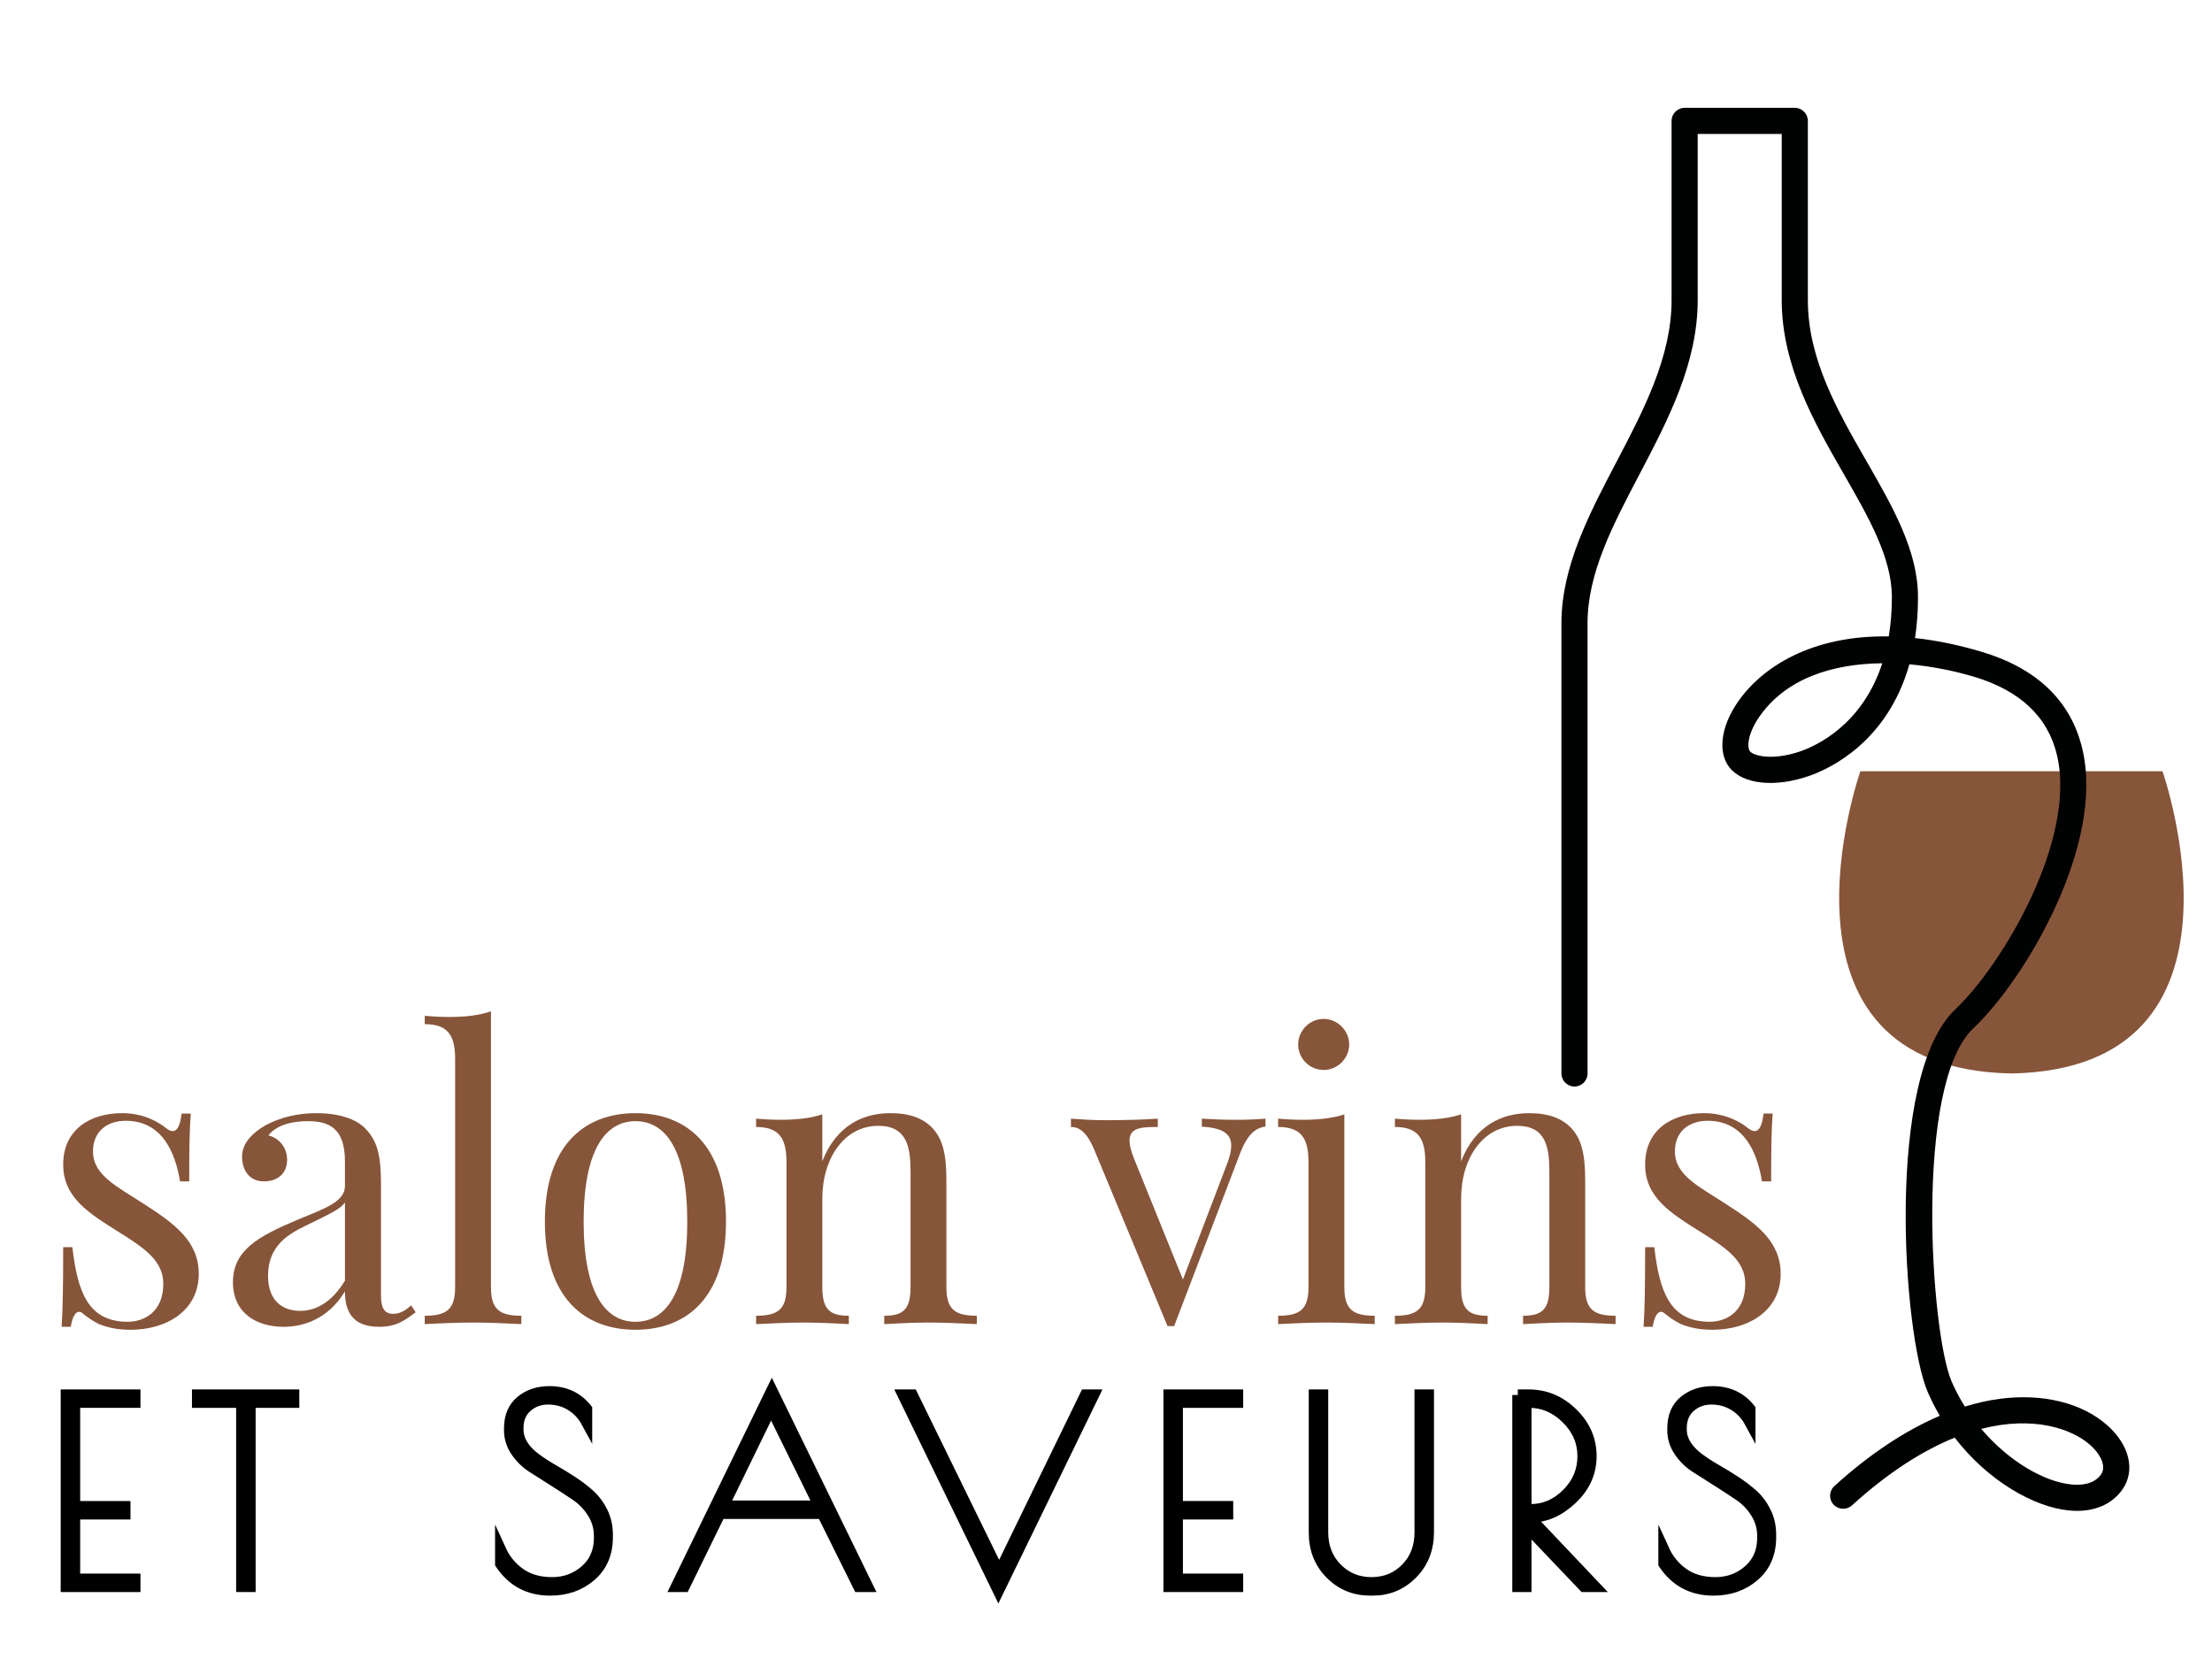 <?xml version="1.0" encoding="utf-8"?>
<!-- Generator: Adobe Illustrator 16.0.0, SVG Export Plug-In . SVG Version: 6.00 Build 0)  -->
<!DOCTYPE svg PUBLIC "-//W3C//DTD SVG 1.1 Tiny//EN" "http://www.w3.org/Graphics/SVG/1.1/DTD/svg11-tiny.dtd">
<svg version="1.1" baseProfile="tiny" id="Calque_1"
	 xmlns="http://www.w3.org/2000/svg" xmlns:xlink="http://www.w3.org/1999/xlink" x="0px" y="0px" width="200px" height="150px"
	 viewBox="0 0 200 150" xml:space="preserve">
<g>
	<path fill="#87553A" d="M195.524,69.735h-13.657h-13.662c0,0-9.457,26.897,13.662,27.323
		C204.98,96.633,195.524,69.735,195.524,69.735z"/>
</g>
<g>
	<g>
		<path fill="#010202" d="M187.798,136.607c-0.245,0-0.494-0.014-0.749-0.039c-3.133-0.311-7.285-2.648-10.313-6.58
			c-2.77,1.113-5.892,3.039-9.292,6.125c-0.484,0.436-1.231,0.398-1.67-0.084c-0.437-0.477-0.4-1.225,0.084-1.666
			c3.15-2.863,6.377-5.008,9.533-6.354c-0.403-0.684-0.771-1.4-1.096-2.152c-2.221-5.125-3.905-28.557,2.5-34.598
			c4.18-3.938,11.014-15.313,9.182-23.011c-0.821-3.451-3.352-5.828-7.525-7.069c-1.801-0.533-3.796-0.935-5.814-1.113
			c-1.989,7.034-7.204,9.441-9.055,10.087c-3.096,1.077-5.994,0.773-7.211-0.763c-1.063-1.344-0.792-3.63,0.691-5.826
			c2.241-3.314,6.831-6.142,13.71-6.021c0.182-1.076,0.283-2.257,0.283-3.552c0-3.562-2.116-7.242-4.356-11.14
			c-2.626-4.571-5.604-9.754-5.604-15.719V12.11h-7.597v15.023c0,5.717-2.68,10.824-5.269,15.762
			c-2.413,4.595-4.69,8.937-4.69,13.44v40.723c0,0.648-0.528,1.182-1.183,1.182c-0.65,0-1.179-0.533-1.179-1.182V56.335
			c0-5.084,2.521-9.891,4.959-14.537c2.46-4.686,5-9.529,5-14.665V10.929c0-0.65,0.529-1.18,1.183-1.18h9.958
			c0.65,0,1.181,0.53,1.181,1.18v16.205c0,5.335,2.688,10.016,5.29,14.542c2.399,4.179,4.668,8.125,4.668,12.317
			c0,1.336-0.097,2.565-0.269,3.698c1.848,0.196,3.841,0.594,5.978,1.227c5.04,1.498,8.122,4.453,9.148,8.786
			c2.07,8.692-5.205,20.889-9.858,25.278c-5.375,5.066-3.858,27.547-1.956,31.936c0.346,0.793,0.746,1.547,1.194,2.26
			c1.069-0.33,2.123-0.566,3.164-0.703c3.864-0.508,7.402,0.359,9.695,2.379c2.021,1.771,2.582,4.1,1.397,5.805
			C191.023,135.928,189.582,136.607,187.798,136.607z M179.133,129.195c2.497,2.939,5.696,4.781,8.148,5.023
			c0.877,0.09,2.056,0,2.691-0.912c0.461-0.666,0.052-1.742-1.017-2.682C187.352,129.213,183.906,127.965,179.133,129.195z
			 M170.188,59.97c-4.467,0.042-8.76,1.355-11.172,4.919c-1.005,1.487-1.068,2.691-0.796,3.036c0.335,0.422,2.078,0.87,4.583-0.001
			C164.296,67.403,168.383,65.506,170.188,59.97z"/>
	</g>
</g>
<g>
	<path fill="#87553A" d="M14.976,101.971c0.247,0.193,0.458,0.299,0.634,0.299c0.424,0,0.687-0.51,0.81-1.586h0.828
		c-0.105,1.322-0.141,3.029-0.141,6.131h-0.828c-0.44-2.678-1.655-5.479-4.913-5.479c-1.69,0-2.958,0.969-2.958,2.766
		c0,2.164,2.166,3.168,4.632,4.771c2.729,1.762,4.931,3.346,4.931,6.305c0,3.309-2.888,5.055-6.164,5.055
		c-1.039,0-1.989-0.16-2.853-0.512c-0.511-0.248-1.003-0.584-1.479-0.969c-0.105-0.107-0.228-0.143-0.334-0.143
		c-0.316,0-0.598,0.461-0.74,1.355H5.571c0.106-1.549,0.142-3.557,0.142-7.199h0.828c0.475,4.033,1.408,6.744,5.019,6.744
		c1.444,0,3.205-0.865,3.205-3.432c0-2.098-1.726-3.244-4.086-4.721c-2.623-1.656-4.965-3.066-4.965-6.061
		c0-3.203,2.483-4.648,5.336-4.648C12.951,100.648,14.324,101.441,14.976,101.971z"/>
	<path fill="#87553A" d="M33.002,102.006c1.145,1.162,1.444,2.5,1.444,5.053v10.02c0,1.164,0.282,1.711,1.11,1.711
		c0.651,0,1.126-0.334,1.62-0.76l0.405,0.615c-1.003,0.76-1.761,1.32-3.293,1.32c-2.518,0-3.099-1.51-3.099-3.205
		c-1.55,2.555-3.821,3.205-5.547,3.205c-2.413,0-4.579-1.213-4.579-4.033c0-2.85,2.201-4.119,5.812-5.633
		c2.412-1.004,4.314-1.621,4.314-3.063v-2.238c0-3.027-1.479-3.627-3.346-3.627c-1.233,0-2.747,0.248-3.575,1.285
		c0.897,0.229,1.69,1.021,1.69,2.203c0,1.23-0.828,1.955-2.113,1.955c-1.233,0-1.955-0.936-1.955-2.238
		c0-1.057,0.687-1.885,1.69-2.57c1.021-0.67,2.748-1.357,5.054-1.357C30.66,100.648,32.175,101.178,33.002,102.006z M31.189,108.715
		c-0.387,0.58-1.18,0.949-3.452,2.061c-1.584,0.758-3.504,1.797-3.504,4.578c0,2.166,1.233,3.17,2.889,3.17
		c1.444,0,2.853-0.758,4.068-2.729V108.715z"/>
	<path fill="#87553A" d="M44.391,116.373c0,2.01,0.757,2.592,2.747,2.592v0.756c-0.828-0.035-2.712-0.143-4.367-0.143
		c-1.656,0-3.54,0.107-4.368,0.143v-0.756c1.99,0,2.748-0.582,2.748-2.592V95.77c0-2.164-0.652-3.17-2.748-3.17v-0.756
		c0.758,0.07,1.515,0.107,2.237,0.107c1.409,0,2.712-0.143,3.751-0.514V116.373z"/>
	<path fill="#87553A" d="M65.642,110.457c0,6.922-3.61,9.775-8.189,9.775c-4.579,0-8.188-2.854-8.188-9.775
		c0-6.938,3.609-9.809,8.188-9.809C62.032,100.648,65.642,103.52,65.642,110.457z M52.77,110.457c0,6.445,1.955,9.053,4.684,9.053
		c2.748,0,4.685-2.607,4.685-9.053c0-6.461-1.937-9.086-4.685-9.086C54.724,101.371,52.77,103.996,52.77,110.457z"/>
	<path fill="#87553A" d="M84.319,102.006c0.898,0.984,1.25,2.27,1.25,4.736v9.631c0,2.01,0.757,2.592,2.748,2.592v0.756
		c-0.828-0.035-2.748-0.143-4.333-0.143c-1.584,0-3.275,0.107-4.033,0.143v-0.756c1.726,0,2.377-0.582,2.377-2.592v-10.426
		c0-2.234-0.316-4.154-2.922-4.154c-3.029,0-5.055,2.889-5.055,6.57v8.01c0,2.01,0.652,2.592,2.396,2.592v0.756
		c-0.757-0.035-2.465-0.143-4.05-0.143c-1.585,0-3.504,0.107-4.333,0.143v-0.756c1.989,0,2.747-0.582,2.747-2.592v-11.287
		c0-2.164-0.651-3.188-2.747-3.188v-0.756c0.757,0.07,1.514,0.104,2.236,0.104c1.408,0,2.712-0.139,3.75-0.49v4.242
		c1.268-3.238,3.681-4.35,6.147-4.35C82.329,100.648,83.492,101.143,84.319,102.006z"/>
	<path fill="#87553A" d="M114.421,101.143v0.721c-0.896,0.107-1.654,0.686-2.341,2.535l-5.917,15.498h-0.599l-6.637-15.971
		c-0.793-1.885-1.587-2.027-2.098-2.027v-0.756c0.932,0.07,1.938,0.141,3.17,0.141c1.48,0,3.24-0.037,4.683-0.141v0.756
		c-1.372,0-2.554,0-2.554,1.234c0,0.404,0.125,0.914,0.39,1.584l4.438,10.971l3.979-10.426c0.265-0.666,0.389-1.23,0.389-1.672
		c0-1.127-0.828-1.604-2.659-1.727v-0.721c1.249,0.07,1.9,0.104,3.028,0.104C112.803,101.246,113.666,101.213,114.421,101.143z"/>
	<path fill="#87553A" d="M121.549,116.373c0,2.01,0.755,2.592,2.745,2.592v0.756c-0.828-0.035-2.711-0.143-4.365-0.143
		c-1.656,0-3.539,0.107-4.367,0.143v-0.756c1.99,0,2.747-0.582,2.747-2.592v-11.287c0-2.164-0.651-3.188-2.747-3.188v-0.756
		c0.757,0.07,1.513,0.104,2.234,0.104c1.41,0,2.713-0.139,3.753-0.49V116.373z M121.988,94.432c0,1.27-1.057,2.309-2.307,2.309
		c-1.269,0-2.307-1.039-2.307-2.309c0-1.248,1.038-2.307,2.307-2.307C120.932,92.125,121.988,93.184,121.988,94.432z"/>
	<path fill="#87553A" d="M142.078,102.006c0.897,0.984,1.248,2.27,1.248,4.736v9.631c0,2.01,0.759,2.592,2.749,2.592v0.756
		c-0.828-0.035-2.749-0.143-4.333-0.143c-1.585,0-3.274,0.107-4.033,0.143v-0.756c1.726,0,2.379-0.582,2.379-2.592v-10.426
		c0-2.234-0.317-4.154-2.924-4.154c-3.029,0-5.055,2.889-5.055,6.57v8.01c0,2.01,0.652,2.592,2.396,2.592v0.756
		c-0.759-0.035-2.467-0.143-4.052-0.143c-1.584,0-3.504,0.107-4.332,0.143v-0.756c1.99,0,2.748-0.582,2.748-2.592v-11.287
		c0-2.164-0.651-3.188-2.748-3.188v-0.756c0.758,0.07,1.514,0.104,2.236,0.104c1.409,0,2.712-0.139,3.751-0.49v4.242
		c1.269-3.238,3.682-4.35,6.146-4.35C140.088,100.648,141.25,101.143,142.078,102.006z"/>
	<path fill="#87553A" d="M158.008,101.971c0.246,0.193,0.456,0.299,0.633,0.299c0.424,0,0.688-0.51,0.811-1.586h0.826
		c-0.104,1.322-0.139,3.029-0.139,6.131h-0.828c-0.439-2.678-1.655-5.479-4.913-5.479c-1.69,0-2.959,0.969-2.959,2.766
		c0,2.164,2.166,3.168,4.632,4.771c2.729,1.762,4.93,3.346,4.93,6.305c0,3.309-2.887,5.055-6.163,5.055
		c-1.038,0-1.989-0.16-2.852-0.512c-0.512-0.248-1.005-0.584-1.48-0.969c-0.104-0.107-0.229-0.143-0.334-0.143
		c-0.317,0-0.599,0.461-0.74,1.355h-0.827c0.104-1.549,0.141-3.557,0.141-7.199h0.828c0.475,4.033,1.408,6.744,5.019,6.744
		c1.444,0,3.205-0.865,3.205-3.432c0-2.098-1.726-3.244-4.086-4.721c-2.623-1.656-4.966-3.066-4.966-6.061
		c0-3.203,2.484-4.648,5.336-4.648C155.981,100.648,157.355,101.441,158.008,101.971z"/>
</g>
<g>
	<path stroke="#000000" stroke-miterlimit="10" d="M5.988,126.127h6.211v0.666h-5.45v9.422h4.549v0.67H6.749v5.891h5.45v0.67H5.988
		V126.127z"/>
	<path stroke="#000000" stroke-miterlimit="10" d="M26.561,126.127v0.666h-3.948v16.652h-0.762v-16.652h-3.994v-0.666H26.561z"/>
	<path stroke="#000000" stroke-miterlimit="10" d="M51.603,127.049c-0.609-0.369-1.29-0.555-2.043-0.555
		c-0.755,0-1.398,0.236-1.929,0.705c-0.531,0.471-0.797,1.113-0.797,1.93v0.113c0,0.969,0.539,1.855,1.616,2.654
		c0.462,0.34,0.981,0.676,1.559,1.008c0.578,0.328,1.154,0.684,1.732,1.061c0.577,0.377,1.1,0.779,1.57,1.199
		c0.469,0.424,0.854,0.945,1.154,1.561c0.301,0.617,0.45,1.293,0.45,2.033v0.229c0,1.463-0.496,2.625-1.489,3.488
		s-2.221,1.295-3.683,1.295c-1.925,0-3.417-0.795-4.48-2.381v-1.246c0.4,0.877,0.989,1.588,1.767,2.135
		c0.777,0.547,1.743,0.818,2.897,0.818s2.156-0.367,3.002-1.107c0.847-0.738,1.27-1.723,1.27-2.955v-0.139
		c0-0.771-0.2-1.473-0.601-2.113c-0.4-0.639-0.9-1.16-1.501-1.568c-0.6-0.406-1.254-0.838-1.962-1.283
		c-0.708-0.445-1.363-0.861-1.963-1.246c-0.601-0.385-1.101-0.869-1.501-1.455c-0.401-0.586-0.601-1.223-0.601-1.916v-0.162
		c0-1.078,0.347-1.9,1.04-2.471c0.692-0.57,1.548-0.855,2.563-0.855c1.416,0,2.541,0.525,3.372,1.572v1.178
		C52.691,127.926,52.21,127.418,51.603,127.049z"/>
	<path stroke="#000000" stroke-miterlimit="10" d="M69.786,125.711l8.659,17.734h-0.808l-3.279-6.605h-9.259l-3.232,6.605H61.15
		L69.786,125.711z M69.717,127.305l-4.318,8.867h8.682L69.717,127.305z"/>
	<path stroke="#000000" stroke-miterlimit="10" d="M90.269,143.836l-8.613-17.709h0.831l7.852,16.049l7.806-16.049h0.738
		L90.269,143.836z"/>
	<path stroke="#000000" stroke-miterlimit="10" d="M105.692,126.127h6.211v0.666h-5.448v9.422h4.548v0.67h-4.548v5.891h5.448v0.67
		h-6.211V126.127z"/>
	<path stroke="#000000" stroke-miterlimit="10" d="M124.119,143.77h-0.231c-1.417,0-2.612-0.494-3.591-1.48
		c-0.977-0.984-1.465-2.225-1.465-3.715v-12.447h0.761v12.422c0,1.309,0.423,2.395,1.271,3.256c0.847,0.859,1.894,1.291,3.141,1.291
		c1.246,0,2.29-0.426,3.13-1.281c0.838-0.852,1.258-1.943,1.258-3.266v-12.422h0.762v12.398c0,1.51-0.489,2.76-1.468,3.752
		C126.709,143.27,125.519,143.77,124.119,143.77z"/>
	<path stroke="#000000" stroke-miterlimit="10" d="M137.234,126.127h0.992c1.494,0,2.805,0.549,3.938,1.648
		c1.132,1.104,1.696,2.395,1.696,3.879c0,1.486-0.577,2.777-1.732,3.869c-1.153,1.094-2.393,1.639-3.716,1.639h-0.163l5.958,6.283
		h-0.993l-5.241-5.496v5.496h-0.738V126.127z M137.973,136.492h0.417c1.246,0,2.347-0.475,3.3-1.43
		c0.955-0.957,1.433-2.086,1.433-3.395c0-1.311-0.493-2.447-1.477-3.418c-0.985-0.971-2.11-1.457-3.373-1.457h-0.3V136.492z"/>
	<path stroke="#000000" stroke-miterlimit="10" d="M156.78,127.049c-0.606-0.369-1.289-0.555-2.042-0.555
		c-0.757,0-1.397,0.236-1.929,0.705c-0.531,0.471-0.798,1.113-0.798,1.93v0.113c0,0.969,0.54,1.855,1.617,2.654
		c0.463,0.34,0.981,0.676,1.56,1.008c0.576,0.328,1.153,0.684,1.73,1.061c0.578,0.377,1.102,0.779,1.57,1.199
		c0.469,0.424,0.854,0.945,1.153,1.561c0.303,0.617,0.453,1.293,0.453,2.033v0.229c0,1.463-0.499,2.625-1.491,3.488
		s-2.221,1.295-3.683,1.295c-1.925,0-3.416-0.795-4.479-2.381v-1.246c0.4,0.877,0.989,1.588,1.766,2.135
		c0.777,0.547,1.744,0.818,2.897,0.818c1.155,0,2.156-0.367,3.004-1.107c0.845-0.738,1.27-1.723,1.27-2.955v-0.139
		c0-0.771-0.201-1.473-0.601-2.113c-0.401-0.639-0.9-1.16-1.501-1.568c-0.6-0.406-1.256-0.838-1.963-1.283
		c-0.708-0.445-1.362-0.861-1.962-1.246c-0.602-0.385-1.103-0.869-1.502-1.455c-0.4-0.586-0.6-1.223-0.6-1.916v-0.162
		c0-1.078,0.347-1.9,1.038-2.471c0.694-0.57,1.548-0.855,2.563-0.855c1.415,0,2.54,0.525,3.372,1.572v1.178
		C157.87,127.926,157.389,127.418,156.78,127.049z"/>
</g>
</svg>

